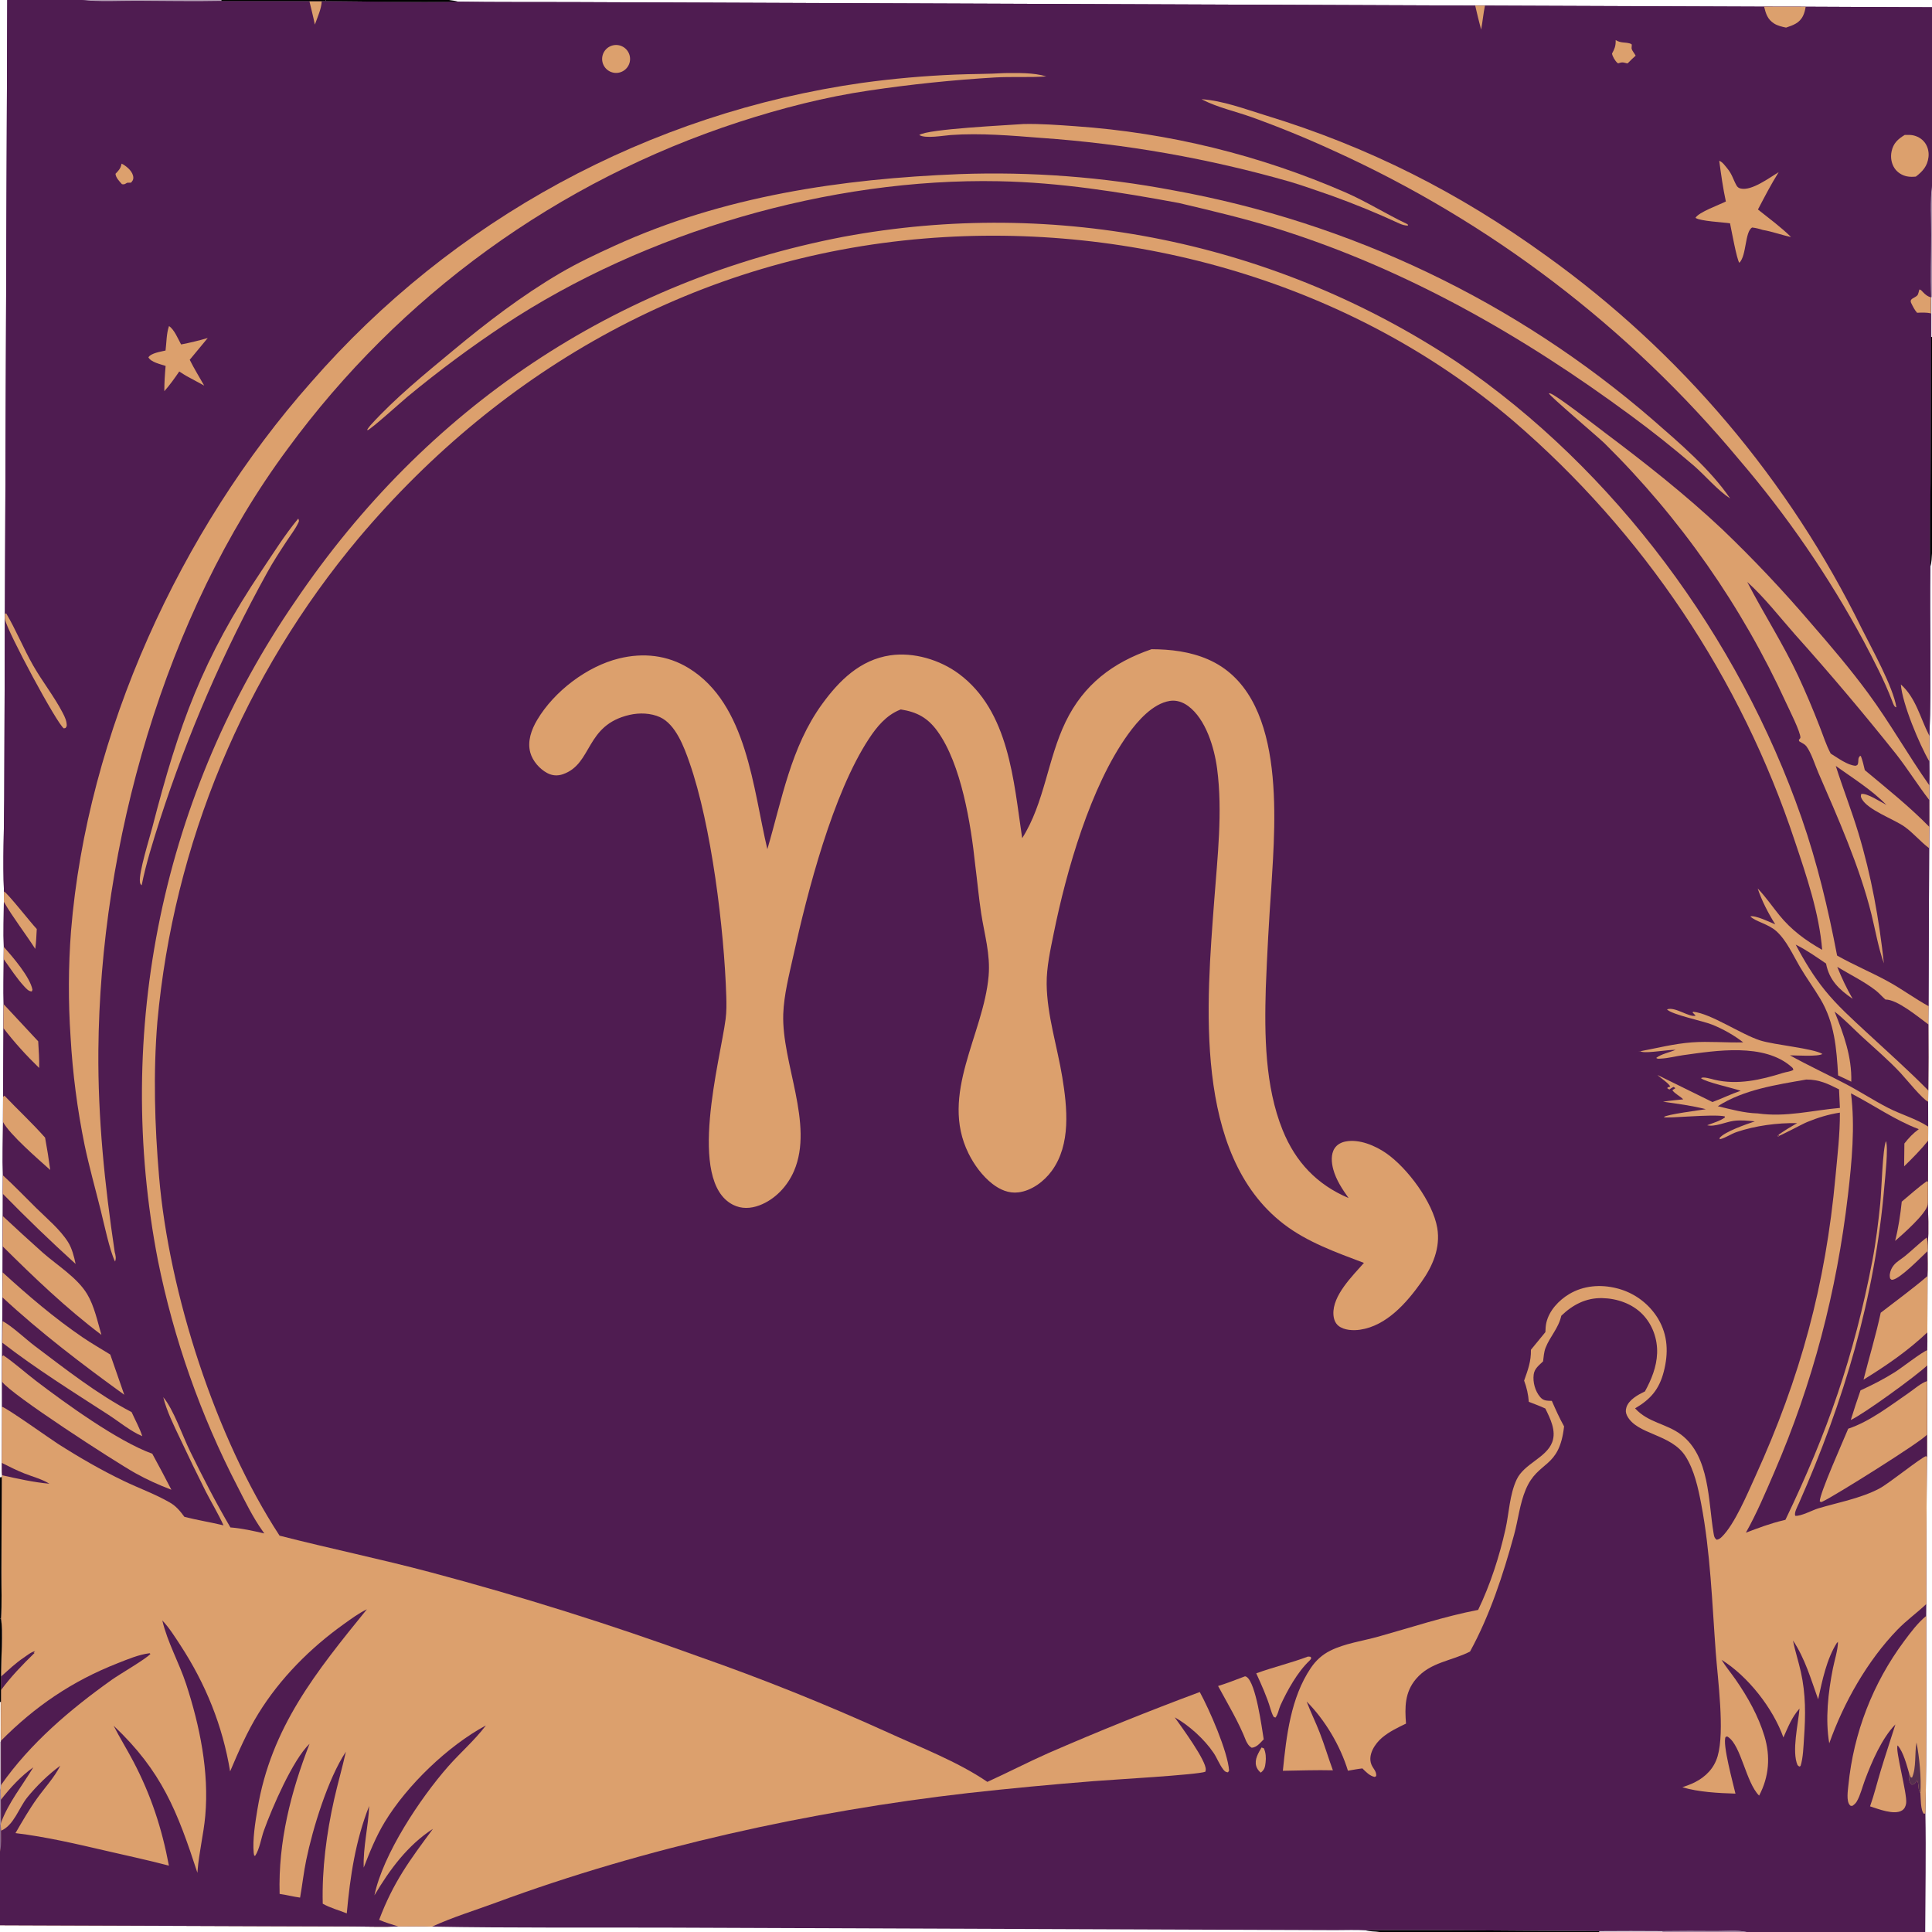 <?xml version="1.0" encoding="utf-8" ?>
<svg xmlns="http://www.w3.org/2000/svg" xmlns:xlink="http://www.w3.org/1999/xlink" width="2258" height="2258">
	<path fill="#4F1C51" transform="scale(1 1)" d="M8.511 0L95.343 0C116.202 2.428 138.708 0.994 159.757 1.054C192.794 1.15 225.963 1.855 258.987 1.171L361.597 1.36L376.026 1.375L380.486 1.343C432.036 1.644 483.894 3.158 535.419 1.942C579.364 2.656 623.352 2.256 667.303 2.454L947.141 3.543L1724.12 6.528L1735.55 6.55L2061.75 7.778L2110.34 7.869L2258 8.511L2258 216.608C2255.34 235.168 2256.92 255.768 2256.88 274.595C2256.83 298.757 2255.78 323.393 2256.88 347.507C2256.82 353.771 2256.58 360.085 2256.91 366.341L2256.9 393.626L2256.29 565.086C2256.12 597.39 2255.22 629.907 2256.04 662.2C2255.15 728.079 2257.36 794.279 2255.02 860.096C2255.01 870.027 2255.23 880.018 2254.87 889.941Q2255.12 903.894 2254.9 917.847L2254.75 934.955Q2254.87 950.618 2254.76 966.282L2254.67 991.347L2253.92 1175.9L2253.74 1197.27Q2254.01 1235.84 2253.62 1274.41L2253.48 1287.6Q2253.6 1302.14 2253.55 1316.69L2253.49 1333.17L2253.31 1381.28L2253.21 1399.68C2253.22 1418.08 2254.48 1437.49 2252.98 1455.73L2252.77 1462.23C2252.82 1471.94 2253.11 1481.72 2252.69 1491.42L2252.57 1557.22C2252.52 1564.12 2252.77 1571.16 2252.38 1578.04L2252.47 1595.77L2252.33 1614.12L2252.23 1676.58L2252.17 1703.15Q2251.25 1788.89 2251.41 1874.63L2251.27 1888.55C2251.19 1965.39 2252 2042.57 2250.3 2119.38C2251.13 2165.53 2250.23 2211.83 2250.07 2258L2041.4 2258C2030.74 2255.56 2016.82 2256.92 2005.83 2256.88Q1974.44 2256.57 1943.06 2256.97Q1906.12 2256.67 1869.19 2256.97C1778.09 2256.71 1686.9 2255.32 1595.8 2256.04C1584.27 2255.3 1572.38 2255.88 1560.8 2255.84L1492.81 2255.59L1274.26 2254.77L782.568 2252.9C690.102 2252.58 597.475 2253.39 505.037 2251.72C492.005 2251.07 478.675 2251.59 465.61 2251.54C447.819 2252.31 429.715 2251.6 411.885 2251.54L311.296 2251.21L0 2250.06L0 2163.82C1.81 2156.12 1.179 2147.54 1.179 2139.64L0.748 2132.12L1.161 2130.38L1.028 2103.48L0.756 2091.34L1.075 2086.42L1.055 2035.36L1.185 2034.42C0.75 2019.32 1.11 2004.1 1.102 1988.98L1.131 1975.3L1.18 1959.44C1.042 1944.75 3.767 1903.51 1.082 1892.01C2.437 1874.11 1.513 1855.36 1.615 1837.36L2.021 1726.37L2.48 1724.19C1.961 1719.44 2.173 1714.55 2.147 1709.78L2.368 1644.15L2.345 1614.78L2.442 1585.13Q2.486 1550.7 2.903 1516.27L3.033 1487.02L3.142 1456.66L3.25 1421.28L3.299 1395.26L3.401 1373.68C2.696 1352.98 3.45 1332.02 3.507 1311.29L3.594 1281.94L4.093 1201.72L4.268 1173.67C3.814 1156.15 4.251 1138.54 4.339 1121.02L4.444 1106.75C3.739 1089.28 4.451 1071.53 4.511 1054.04L4.641 1041.92C3.146 1006.2 4.823 969.729 4.971 933.94L5.711 722.661L5.739 717.451L8.511 0Z"/>
	<path fill="#4F1C51" transform="scale(1 1)" d="M8.511 0L95.343 0C116.202 2.428 138.708 0.994 159.757 1.054C192.794 1.15 225.963 1.855 258.987 1.171L361.597 1.36L376.026 1.375L380.486 1.343C432.036 1.644 483.894 3.158 535.419 1.942C579.364 2.656 623.352 2.256 667.303 2.454L947.141 3.543L1724.12 6.528L1735.55 6.55L2061.75 7.778L2110.34 7.869L2258 8.511L2258 216.608C2255.34 235.168 2256.92 255.768 2256.88 274.595C2256.83 298.757 2255.78 323.393 2256.88 347.507C2256.82 353.771 2256.58 360.085 2256.91 366.341L2256.9 393.626L2256.29 565.086C2256.12 597.39 2255.22 629.907 2256.04 662.2C2255.15 728.079 2257.36 794.279 2255.02 860.096C2255.01 870.027 2255.23 880.018 2254.87 889.941Q2255.12 903.894 2254.9 917.847L2254.75 934.955Q2254.87 950.618 2254.76 966.282L2254.67 991.347L2253.92 1175.9C2237.9 1167.07 2223.09 1156.12 2207.09 1147.29C2187.45 1136.45 2166.61 1127.91 2147.08 1116.79C2136.58 1061.94 2123.96 1008.73 2105.57 955.915C2032.26 745.331 1887.71 548.743 1702.79 423.14Q1693.03 416.653 1683.12 410.403Q1673.21 404.153 1663.15 398.144Q1653.09 392.134 1642.89 386.368Q1632.69 380.602 1622.35 375.083Q1612.01 369.565 1601.55 364.296Q1591.08 359.028 1580.49 354.013Q1569.9 348.998 1559.19 344.239Q1548.48 339.48 1537.67 334.981Q1526.85 330.481 1515.92 326.243Q1505 322.005 1493.97 318.031Q1482.95 314.057 1471.83 310.35Q1460.72 306.642 1449.52 303.203Q1438.32 299.764 1427.03 296.596Q1415.75 293.427 1404.4 290.531Q1393.04 287.635 1381.62 285.013Q1370.2 282.391 1358.72 280.045Q1347.24 277.699 1335.71 275.629Q1324.18 273.56 1312.6 271.768Q1301.02 269.977 1289.4 268.465Q1277.78 266.953 1266.12 265.721Q1254.47 264.488 1242.79 263.537Q1231.11 262.586 1219.41 261.916Q1207.72 261.246 1196 260.857Q1184.29 260.469 1172.58 260.363Q1160.86 260.256 1149.14 260.432Q1137.43 260.607 1125.72 261.065Q1114.01 261.522 1102.31 262.261Q1090.62 263 1078.95 264.021Q1067.27 265.041 1055.63 266.342Q1043.98 267.643 1032.37 269.223Q1020.76 270.804 1009.19 272.664Q997.623 274.523 986.102 276.661C718.332 328.078 497.892 477.007 345.24 702.455Q338.076 712.857 331.172 723.433Q324.269 734.01 317.63 744.755Q310.992 755.5 304.622 766.406Q298.253 777.313 292.156 788.374Q286.059 799.436 280.24 810.645Q274.42 821.854 268.88 833.205Q263.34 844.555 258.084 856.04Q252.828 867.525 247.859 879.137Q242.891 890.748 238.212 902.48Q233.533 914.212 229.147 926.056Q224.761 937.9 220.67 949.849Q216.58 961.799 212.787 973.847Q208.995 985.894 205.503 998.032Q202.012 1010.17 198.822 1022.39Q195.633 1034.61 192.749 1046.91Q189.864 1059.2 187.286 1071.57Q184.708 1083.93 182.438 1096.36Q180.168 1108.78 178.207 1121.26Q176.246 1133.74 174.596 1146.26Q172.946 1158.78 171.607 1171.34Q170.268 1183.9 169.242 1196.49Q168.216 1209.08 167.503 1221.69Q166.79 1234.3 166.391 1246.92Q165.991 1259.54 165.905 1272.17Q165.819 1284.8 166.047 1297.43Q166.275 1310.06 166.817 1322.68Q167.359 1335.3 168.214 1347.9Q169.069 1360.5 170.237 1373.08Q171.405 1385.65 172.885 1398.19Q174.364 1410.74 176.156 1423.24Q177.947 1435.74 180.048 1448.2Q182.149 1460.65 184.559 1473.05Q188.027 1490.27 192.093 1507.35Q196.159 1524.43 200.819 1541.37Q205.478 1558.3 210.725 1575.06Q215.972 1591.82 221.8 1608.38Q227.628 1624.95 234.03 1641.3Q240.432 1657.65 247.4 1673.77Q254.369 1689.89 261.895 1705.76Q269.421 1721.63 277.496 1737.22C286.615 1754.95 295.544 1773.49 307.186 1789.74L308.274 1791.28L308.939 1792.2C296.078 1789.23 282.45 1786.16 269.273 1785.16C252.301 1756.22 236.746 1726.01 222.022 1695.87C213.479 1678.39 202.611 1646.8 190.833 1633C194.907 1649.45 203.026 1665.59 210.27 1680.87Q225.041 1712.44 240.696 1743.59C247.407 1756.61 255.208 1769.42 261.231 1782.74C246.072 1779.06 230.618 1776.66 215.515 1772.79C210.506 1766.02 206.014 1760.41 198.57 1756.09C181.64 1746.27 162.66 1739.48 145.01 1731.01C118.032 1718.06 92.633 1703.35 67.41 1687.26C59.578 1682.27 7.759 1645.36 2.368 1644.15L2.345 1614.78L2.442 1585.13Q2.486 1550.7 2.903 1516.27L3.033 1487.02L3.142 1456.66L3.25 1421.28L3.299 1395.26L3.401 1373.68C2.696 1352.98 3.45 1332.02 3.507 1311.29L3.594 1281.94L4.093 1201.72L4.268 1173.67C3.814 1156.15 4.251 1138.54 4.339 1121.02L4.444 1106.75C3.739 1089.28 4.451 1071.53 4.511 1054.04L4.641 1041.92C3.146 1006.2 4.823 969.729 4.971 933.94L5.711 722.661L5.739 717.451L8.511 0Z"/>
	<path fill="#DCA06D" transform="scale(1 1)" d="M2201.77 1125.92C2195.14 1107.09 2191.94 1087.63 2187.16 1068.31C2173.53 1013.18 2148 955.634 2125.3 903.442C2121.21 894.033 2117.11 880.188 2111.16 872.162C2109.62 870.085 2106.52 868.567 2104.33 867.266C2102.45 866.147 2103.14 866.975 2102.33 864.931L2104.17 862.448C2104.98 856.603 2090.54 828.14 2087.52 821.484Q2082.68 810.913 2077.6 800.453Q2072.52 789.994 2067.21 779.653Q2061.89 769.311 2056.34 759.092Q2050.8 748.873 2045.02 738.782Q2039.25 728.691 2033.24 718.734Q2027.24 708.776 2021.01 698.957Q2014.78 689.137 2008.34 679.461Q2001.89 669.785 1995.23 660.257Q1988.56 650.729 1981.68 641.355Q1974.81 631.98 1967.72 622.763Q1960.63 613.547 1953.33 604.492Q1946.04 595.438 1938.54 586.551Q1931.04 577.665 1923.35 568.949Q1915.65 560.234 1907.76 551.695Q1899.87 543.157 1891.78 534.799Q1883.7 526.44 1875.43 518.267C1867.84 510.859 1811.33 463.053 1810.2 459.727C1810.68 459.734 1811.17 459.635 1811.63 459.746C1818.67 461.435 1865.16 497.795 1875.74 505.736C1922.95 541.167 1969.94 578.236 2012.95 618.69Q2040.23 644.822 2066.17 672.292Q2092.11 699.763 2116.63 728.502C2139.68 755.016 2162.46 781.794 2183.31 810.092C2208.89 844.809 2230.01 882.581 2254.9 917.847L2254.75 934.955Q2254.87 950.618 2254.76 966.282L2254.67 991.347C2244.42 983.698 2236.15 973.419 2225.65 966.019C2213.3 957.328 2182.89 946.632 2175.95 933.663C2174.62 931.172 2174.69 930.507 2175.3 927.949C2182.18 926.666 2198.26 937.477 2204.81 940.776C2187.44 923.09 2165.65 909.554 2145.53 895.17C2153.86 921.453 2164 947.203 2171.97 973.57C2187.05 1023.5 2196.17 1074.14 2201.77 1125.92Z"/>
	<path fill="#4F1C51" transform="scale(1 1)" d="M2042.04 680.147C2061.82 697.763 2080.17 721.499 2097.81 741.434Q2159.07 809.818 2216.28 881.63C2229.78 898.908 2241.36 917.588 2254.75 934.955Q2254.87 950.618 2254.76 966.282C2231.38 942.441 2205.08 921.437 2179.47 900.079C2178.17 894.457 2176.91 888.985 2174.84 883.577L2173.87 883.534C2170.89 886.303 2172.53 889.242 2171.34 892.971C2170.85 894.516 2170.06 894.387 2168.69 894.989C2159.03 894.36 2147.88 885.722 2139.66 880.775C2134.31 870.987 2130.74 859.32 2126.59 848.879Q2115.01 818.948 2101.52 789.826C2083.82 752.161 2061.13 717.097 2042.04 680.147Z"/>
	<path fill="#DCA06D" transform="scale(1 1)" d="M2.442 1585.13L3.961 1584.05C17.141 1593.07 29.283 1604.09 41.999 1613.81C76.227 1639.98 137.825 1684.56 177.969 1699.03Q189.421 1719.94 200.32 1741.15C185.647 1735.54 171.637 1729.25 157.902 1721.56C133.993 1708.17 12.707 1629.73 2.345 1614.78L2.442 1585.13Z"/>
	<path fill="#DCA06D" transform="scale(1 1)" d="M3.033 1487.02C32.444 1513.93 63.63 1540.54 96.597 1563.01C107.118 1570.19 118.09 1576.38 128.867 1583.1L145.22 1630.11C96.07 1594.55 47.431 1557.57 2.903 1516.27L3.033 1487.02Z"/>
	<path fill="#DCA06D" transform="scale(1 1)" d="M3.25 1421.28Q26.41 1442.97 50.078 1464.1C66.843 1478.85 90.2 1493.11 101.811 1512.38C110.209 1526.32 113.988 1544.51 118.505 1560.06C77.623 1529.3 39.428 1492.67 3.142 1456.66L3.25 1421.28Z"/>
	<path fill="#DCA06D" transform="scale(1 1)" d="M3.594 1281.94L5.222 1280.59C20.903 1297.08 37.634 1312.51 52.689 1329.58Q56.191 1348.4 58.697 1367.38C45.109 1355.18 11.532 1326.24 3.507 1311.29L3.594 1281.94Z"/>
	<path fill="#DCA06D" transform="scale(1 1)" d="M3.401 1373.68C16.771 1385.91 29.427 1399.06 42.303 1411.81C54.776 1424.15 70.154 1436.79 79.525 1451.66C84.156 1459.01 86.596 1468.75 88.381 1477.23Q44.6 1437.53 3.299 1395.26L3.401 1373.68Z"/>
	<path fill="#DCA06D" transform="scale(1 1)" d="M4.268 1173.67L44.644 1217.02C45.22 1227.37 46.065 1237.78 45.76 1248.15C30.716 1233.56 16.869 1218.36 4.093 1201.72L4.268 1173.67Z"/>
	<path fill="#DCA06D" transform="scale(1 1)" d="M5.739 717.451L7.203 716.843C18.829 736.397 27.424 757.977 38.793 777.857C49.594 796.742 63.371 814.023 73.375 833.292C75.847 838.052 78.256 843.16 77.969 848.632L76.659 850.805L74.624 851.287C66.629 846.207 8.686 738.215 5.999 724.358C5.89 723.795 5.807 723.227 5.711 722.661L5.739 717.451Z"/>
	<path fill="#DCA06D" transform="scale(1 1)" d="M2221.6 799.942C2239.34 815.846 2243.96 838.448 2254.43 858.955L2255.02 860.096C2255.01 870.027 2255.23 880.018 2254.87 889.941C2243.45 870.419 2223.21 822.378 2221.6 799.942Z"/>
	<path fill="#DCA06D" transform="scale(1 1)" d="M2061.75 7.778L2110.34 7.869C2109.81 11.457 2108.89 15.157 2107.31 18.437C2103.25 26.905 2095.75 29.485 2087.46 32.241C2082.65 31.271 2077.71 30.157 2073.5 27.522C2065.84 22.734 2063.82 16.029 2061.75 7.778Z"/>
	<path fill="#DCA06D" transform="scale(1 1)" d="M4.641 1041.92C8.257 1043.03 36.515 1079.06 42.977 1085.79C42.476 1093.48 42.318 1101.39 41.204 1109C29.439 1090.68 15.392 1072.77 4.511 1054.04L4.641 1041.92Z"/>
	<path fill="#DCA06D" transform="scale(1 1)" d="M4.444 1106.75C14.614 1118.01 35.21 1141.96 37.933 1156.74L37.162 1158.76C33.547 1158.62 31.073 1155.82 28.736 1153.33C19.702 1143.68 12.091 1131.73 4.339 1121.02L4.444 1106.75Z"/>
	<path fill="#DCA06D" transform="scale(1 1)" d="M2256.91 366.341C2251.4 364.963 2246.18 365.336 2240.56 365.542C2237.64 362.307 2235.66 358.17 2233.73 354.284C2231.02 348.832 2237.94 348.507 2241 345.076C2241.93 344.041 2242.76 339.868 2243.22 338.435C2246.08 337.855 2248.82 345.689 2256.88 347.507C2256.82 353.771 2256.58 360.085 2256.91 366.341Z"/>
	<path fill="#DCA06D" transform="scale(1 1)" d="M361.597 1.36L376.026 1.375C375.692 10.259 370.958 20.415 367.985 28.753C366.129 19.581 363.757 10.467 361.597 1.36Z"/>
	<path fill="#DCA06D" transform="scale(1 1)" d="M1724.12 6.528L1735.55 6.55C1733.62 15.746 1732.8 25.333 1731.06 34.622Q1727.29 20.65 1724.12 6.528Z"/>
	<path fill="#DCA06D" transform="scale(1 1)" d="M1173.97 85.422C1190.14 85.38 1207.25 84.677 1222.91 89.286C1202.92 90.765 1182.92 89.39 1162.95 90.523Q1089.13 94.912 1015.99 105.767C963.876 113.421 913.568 126.427 863.484 142.653Q853.651 145.857 843.883 149.252Q834.115 152.647 824.415 156.231Q814.715 159.816 805.086 163.589Q795.458 167.362 785.905 171.322Q776.352 175.282 766.878 179.427Q757.404 183.573 748.012 187.902Q738.621 192.232 729.315 196.743Q720.01 201.255 710.794 205.947Q701.579 210.639 692.456 215.509Q683.334 220.38 674.308 225.428Q665.282 230.475 656.357 235.698Q647.431 240.92 638.609 246.316Q629.786 251.712 621.071 257.278Q612.356 262.844 603.751 268.58Q595.145 274.315 586.654 280.217Q578.162 286.119 569.787 292.185Q561.411 298.251 553.156 304.48Q544.901 310.708 536.768 317.096Q528.636 323.484 520.63 330.03Q512.623 336.575 504.746 343.275Q496.869 349.976 489.124 356.828Q481.379 363.68 473.769 370.683Q466.159 377.685 458.686 384.834Q451.214 391.983 443.883 399.276Q436.551 406.57 429.364 414.004Q422.176 421.439 415.134 429.013Q408.092 436.586 401.2 444.296Q394.307 452.005 387.566 459.847Q380.825 467.69 374.238 475.662Q367.651 483.634 361.221 491.733Q354.79 499.832 348.519 508.055Q342.248 516.278 336.138 524.621C192.09 718.921 116.996 987.376 114.967 1227.57C114.298 1306.79 122.393 1385.08 134.078 1463.34C135.058 1466.73 136.012 1471.03 134.429 1474.38C128.221 1461.76 121.471 1429.6 117.734 1414.6C111.402 1389.2 104.29 1363.94 98.882 1338.31Q92.507 1307.11 88.404 1275.53Q84.302 1243.95 82.494 1212.16Q80.396 1181.21 80.521 1150.2Q80.646 1119.18 82.993 1088.25C101.819 857.168 210.48 619.693 363.678 446.626Q371.363 437.808 379.243 429.163Q387.122 420.518 395.192 412.051Q403.262 403.583 411.519 395.298Q419.775 387.013 428.215 378.913Q436.654 370.814 445.271 362.904Q453.889 354.995 462.68 347.279Q471.472 339.563 480.433 332.045Q489.394 324.527 498.52 317.211Q507.647 309.895 516.934 302.783Q526.221 295.672 535.664 288.769Q545.107 281.866 554.701 275.175Q564.296 268.485 574.037 262.009Q583.778 255.534 593.661 249.277Q603.544 243.02 613.564 236.985Q623.584 230.95 633.736 225.139Q643.887 219.329 654.166 213.746Q664.445 208.163 674.845 202.81Q685.246 197.457 695.763 192.338Q706.28 187.218 716.909 182.334Q727.537 177.45 738.272 172.803Q749.006 168.157 759.842 163.751Q770.677 159.345 781.608 155.182Q792.539 151.018 803.56 147.099Q814.581 143.18 825.687 139.507Q836.792 135.834 847.977 132.41Q859.161 128.986 870.419 125.811Q881.677 122.637 893.003 119.714Q904.329 116.791 915.717 114.121Q927.106 111.451 938.551 109.035Q949.996 106.619 961.491 104.459Q972.987 102.299 984.528 100.395Q996.069 98.492 1007.65 96.846Q1061.66 89.44 1116.13 87.19C1135.41 86.374 1154.69 86.606 1173.97 85.422Z"/>
	<path fill="#DCA06D" transform="scale(1 1)" d="M1121.64 203.474Q1137.28 202.914 1152.93 202.79Q1168.58 202.667 1184.23 202.979Q1199.88 203.291 1215.52 204.039Q1231.15 204.788 1246.76 205.971Q1262.36 207.155 1277.93 208.773Q1293.5 210.391 1309.02 212.442Q1324.53 214.493 1339.99 216.975Q1355.44 219.458 1370.82 222.37Q1380.48 224.115 1390.11 226.02Q1399.74 227.926 1409.33 229.992Q1418.93 232.058 1428.49 234.284Q1438.05 236.51 1447.57 238.895Q1457.1 241.28 1466.58 243.824Q1476.06 246.367 1485.49 249.069Q1494.93 251.77 1504.32 254.628Q1513.71 257.487 1523.05 260.502Q1532.4 263.516 1541.69 266.687Q1550.98 269.857 1560.21 273.181Q1569.45 276.506 1578.63 279.985Q1587.81 283.463 1596.93 287.094Q1606.05 290.725 1615.1 294.508Q1624.16 298.29 1633.16 302.224Q1642.15 306.157 1651.08 310.24Q1660 314.322 1668.86 318.553Q1677.72 322.785 1686.5 327.163Q1695.29 331.541 1704 336.065Q1712.71 340.59 1721.35 345.259Q1729.98 349.928 1738.54 354.74Q1747.09 359.553 1755.56 364.507Q1764.04 369.461 1772.43 374.557Q1780.82 379.652 1789.12 384.886Q1797.43 390.121 1805.64 395.493Q1813.86 400.865 1821.98 406.374Q1830.11 411.882 1838.14 417.526Q1846.17 423.169 1854.11 428.945Q1862.04 434.722 1869.88 440.63Q1877.72 446.538 1885.46 452.576Q1893.2 458.615 1900.84 464.781Q1908.48 470.947 1916.01 477.24Q1923.54 483.533 1930.97 489.951C1962.76 517.735 1998.11 547.561 2022.16 582.636C2007.09 572.714 1993.59 556.446 1979.87 544.417Q1943.87 513.469 1905.61 485.355C1779.86 392.553 1644.49 315.113 1494.91 267.923C1456.33 255.752 1417.24 246.553 1377.91 237.278C1307.8 224.264 1238.84 213.232 1167.31 211.811C969.977 207.89 753.671 270.987 589.19 379.827Q559.879 399.256 531.643 420.218Q503.408 441.18 476.328 463.615C469.446 469.352 434.053 501.302 429.457 502.934L429.368 501.801C430.533 500.069 431.757 498.361 433.163 496.813C462.033 465.021 496.394 437.175 529.372 409.772C569.121 376.743 610.032 345.358 654.711 319.182C675.269 307.139 696.826 297.005 718.483 287.136C845.664 229.18 982.992 208.995 1121.64 203.474Z"/>
	<path fill="#DCA06D" transform="scale(1 1)" d="M1404.34 115.944C1429.42 117.69 1455.02 127.434 1478.91 134.745C1599.67 171.69 1705.01 224.992 1807.23 298.956Q1814.56 304.208 1821.8 309.573Q1829.04 314.937 1836.21 320.413Q1843.37 325.888 1850.44 331.474Q1857.52 337.059 1864.51 342.753Q1871.49 348.446 1878.39 354.247Q1885.29 360.048 1892.1 365.954Q1898.91 371.861 1905.63 377.872Q1912.35 383.882 1918.97 389.996Q1925.6 396.11 1932.13 402.325Q1938.66 408.54 1945.09 414.855Q1951.52 421.169 1957.86 427.583Q1964.19 433.996 1970.43 440.506Q1976.66 447.017 1982.8 453.622Q1988.93 460.228 1994.96 466.927Q2000.99 473.626 2006.92 480.418Q2012.85 487.209 2018.67 494.091Q2024.49 500.974 2030.21 507.945Q2035.92 514.916 2041.53 521.974Q2047.14 529.032 2052.63 536.176Q2058.13 543.32 2063.52 550.548Q2068.9 557.776 2074.18 565.086Q2079.45 572.396 2084.61 579.786Q2089.78 587.176 2094.82 594.646Q2099.87 602.115 2104.8 609.661Q2109.73 617.207 2114.55 624.828Q2119.36 632.449 2124.06 640.143Q2128.75 647.838 2133.33 655.604Q2137.91 663.37 2142.36 671.205Q2146.82 679.041 2151.15 686.944Q2155.49 694.848 2159.7 702.817Q2163.92 710.786 2168.01 718.819Q2172.09 726.853 2176.06 734.948C2187.53 757.92 2212.51 802.607 2216.36 826.529C2213.9 827.002 2212.17 821.22 2211.44 819.294C2202.22 795.226 2190.29 772.357 2178.28 749.587Q2170.63 735.387 2162.61 721.398Q2154.58 707.408 2146.18 693.639Q2137.78 679.87 2129.02 666.33Q2120.26 652.791 2111.13 639.491Q2102.01 626.191 2092.53 613.141Q2083.06 600.091 2073.23 587.299Q2063.41 574.507 2053.25 561.983Q2043.08 549.459 2032.59 537.212Q2026.58 529.988 2020.46 522.849Q2014.34 515.71 2008.13 508.658Q2001.91 501.606 1995.6 494.643Q1989.28 487.679 1982.87 480.805Q1976.46 473.932 1969.95 467.149Q1963.44 460.367 1956.83 453.677Q1950.23 446.987 1943.53 440.39Q1936.83 433.794 1930.04 427.293Q1923.25 420.792 1916.37 414.387Q1909.49 407.983 1902.52 401.676Q1895.55 395.369 1888.49 389.161Q1881.43 382.953 1874.29 376.845Q1867.14 370.737 1859.91 364.731Q1852.68 358.725 1845.36 352.821Q1838.05 346.917 1830.65 341.117Q1823.25 335.317 1815.77 329.622Q1808.29 323.927 1800.73 318.338Q1793.17 312.75 1785.54 307.268Q1777.9 301.786 1770.19 296.413Q1762.47 291.039 1754.69 285.775Q1746.9 280.511 1739.04 275.357Q1731.17 270.204 1723.24 265.161Q1715.31 260.119 1707.3 255.189Q1699.3 250.259 1691.22 245.443Q1683.15 240.627 1675.01 235.924Q1666.87 231.222 1658.67 226.636Q1650.46 222.049 1642.19 217.578Q1633.92 213.108 1625.59 208.754Q1617.26 204.401 1608.87 200.165Q1600.47 195.93 1592.02 191.813Q1583.57 187.697 1575.06 183.7Q1566.55 179.703 1557.99 175.826Q1511.03 154.239 1462.4 136.76C1444.14 130.231 1422.84 125.523 1405.73 116.677L1404.34 115.944Z"/>
	<path fill="#DCA06D" transform="scale(1 1)" d="M1196.39 144.934C1216.55 144.553 1236.76 146.082 1256.86 147.51Q1267.04 148.219 1277.2 149.146Q1287.37 150.073 1297.51 151.216Q1307.65 152.36 1317.77 153.719Q1327.88 155.079 1337.96 156.654Q1348.05 158.23 1358.09 160.02Q1368.14 161.81 1378.15 163.815Q1388.16 165.819 1398.12 168.037Q1408.08 170.254 1417.99 172.684Q1427.9 175.114 1437.76 177.755Q1447.62 180.396 1457.42 183.246Q1467.22 186.097 1476.96 189.156Q1486.69 192.216 1496.36 195.482Q1506.03 198.749 1515.63 202.221Q1525.22 205.693 1534.74 209.37Q1544.27 213.046 1553.71 216.925Q1563.15 220.804 1572.5 224.883C1597.09 235.627 1619.45 249.817 1643.48 261.3L1645.15 262.089L1645.65 263.669C1642.5 263.789 1638.55 262.618 1635.7 261.3C1609.4 249.144 1583.75 238.609 1556.43 228.749C1540.24 223.322 1524.33 217.352 1507.94 212.487Q1490.13 207.383 1472.2 202.747Q1454.27 198.111 1436.22 193.947Q1418.17 189.782 1400.01 186.091Q1381.86 182.401 1363.62 179.187Q1345.38 175.974 1327.06 173.239Q1308.74 170.504 1290.35 168.25Q1271.97 165.996 1253.53 164.224Q1235.09 162.452 1216.61 161.164C1182.15 158.481 1145.83 155.316 1111.32 157.801C1102.57 158.431 1081.44 162.318 1074.37 157.797C1084.09 150.683 1178.09 146.355 1196.39 144.934Z"/>
	<path fill="#DCA06D" transform="scale(1 1)" d="M348.463 606.218C348.583 606.339 348.753 606.427 348.824 606.582C349.919 608.99 349.276 609.624 348.208 611.832C344.941 618.587 339.836 625.125 335.704 631.409C327.435 643.983 319.263 656.361 312.035 669.586Q302.496 686.83 293.375 704.297Q284.254 721.765 275.554 739.447Q266.855 757.129 258.583 775.015Q250.311 792.9 242.471 810.98Q234.632 829.059 227.228 847.321Q219.825 865.584 212.863 884.019Q205.901 902.454 199.383 921.051Q192.866 939.648 186.797 958.396C178.921 983.378 170.654 1009.02 165.573 1034.7C164.147 1033.42 163.905 1032.94 163.576 1030.98C161.83 1020.54 175.055 978.513 178.096 966.723C209.008 846.882 236.73 769.653 306.097 666.407C319.726 646.121 332.868 625.051 348.463 606.218Z"/>
	<path fill="#DCA06D" transform="scale(1 1)" d="M2009.33 187.864C2013.57 189.705 2015.98 193.541 2018.86 196.997C2024.28 203.502 2025.51 209.46 2029.41 216.547C2030.61 218.731 2032.07 219.802 2034.5 220.358C2047.39 223.312 2068.01 207.607 2078.78 201.268C2069.9 215.357 2062.31 230.113 2054.58 244.851C2067.63 255.253 2081.35 265.314 2093.26 277.009C2082.11 274.694 2071.39 270.603 2060.14 268.718C2055.99 267.387 2052.14 266.393 2047.81 265.896C2039.15 270.712 2041.44 298.724 2032.82 307.167C2029.78 303.23 2023.48 268.2 2021.94 260.99C2013.35 259.682 1987.3 258.526 1981.59 254.626C1985.16 248.012 2009.71 239.256 2017.08 235.501C2013.67 219.775 2011.48 203.799 2009.33 187.864Z"/>
	<path fill="#DCA06D" transform="scale(1 1)" d="M3.095 1544.08C13.405 1549.38 30.502 1565.44 40.649 1573.09C76.603 1600.17 113.888 1629.52 153.848 1650.42C158.055 1659.81 163.09 1668.69 166.292 1678.52C153.41 1673.3 138.462 1661.11 126.56 1653.41C84.71 1626.33 42.251 1599.82 2.768 1569.32Q2.773 1556.7 3.095 1544.08Z"/>
	<path fill="#DCA06D" transform="scale(1 1)" d="M197.523 381.096C203.556 384.911 208.235 396.313 211.662 402.579Q227.409 399.536 242.805 395.042Q232.202 407.711 221.736 420.494C226.821 430.74 232.997 440.69 238.637 450.656L220.219 440.686C216.499 438.782 213.025 436.41 209.51 434.156C204.095 442.062 198.455 450.046 192.051 457.18C192.029 447.248 192.682 437.538 193.566 427.66C187.494 425.59 176.692 423.47 173.445 417.658C176.516 412.54 187.948 411.068 193.471 409.668C194.658 400.467 194.452 389.789 197.523 381.096Z"/>
	<path fill="#DCA06D" transform="scale(1 1)" d="M2226.1 157.716C2228.11 157.674 2230.13 157.616 2232.14 157.698C2238.26 157.946 2244.41 160.707 2248.51 165.34C2252.83 170.221 2254.68 177.124 2253.91 183.548C2252.65 194.077 2247.16 200.254 2239.12 206.402C2235.67 206.734 2232.24 206.816 2228.81 206.145C2223.04 205.013 2217.49 201.548 2214.23 196.622C2210.43 190.879 2209.33 183.621 2210.77 176.927C2212.82 167.361 2218.06 162.648 2226.1 157.716Z"/>
	<path fill="#DCA06D" transform="scale(1 1)" d="M716.812 52.905Q717.263 52.813 717.719 52.748Q718.175 52.682 718.634 52.642Q719.093 52.601 719.553 52.587Q720.014 52.573 720.474 52.585Q720.935 52.596 721.394 52.634Q721.853 52.672 722.309 52.736Q722.765 52.799 723.217 52.888Q723.669 52.977 724.115 53.092Q724.561 53.206 725 53.346Q725.439 53.486 725.87 53.65Q726.3 53.814 726.72 54.002Q727.141 54.19 727.55 54.401Q727.959 54.613 728.356 54.847Q728.752 55.081 729.135 55.337Q729.518 55.593 729.886 55.871Q730.253 56.148 730.605 56.446Q730.957 56.743 731.291 57.06Q731.625 57.377 731.941 57.713Q732.256 58.048 732.553 58.401Q732.849 58.753 733.125 59.122Q733.401 59.491 733.656 59.875Q733.911 60.258 734.143 60.656Q734.376 61.053 734.586 61.464Q734.796 61.873 734.982 62.295Q735.169 62.716 735.331 63.147Q735.494 63.578 735.632 64.017Q735.769 64.457 735.882 64.903Q735.995 65.35 736.083 65.802Q736.17 66.254 736.232 66.711Q736.294 67.167 736.33 67.627Q736.366 68.086 736.376 68.546Q736.386 69.007 736.37 69.467Q736.358 69.801 736.333 70.135Q736.308 70.468 736.269 70.8Q736.23 71.132 736.178 71.462Q736.125 71.793 736.06 72.12Q735.994 72.448 735.914 72.773Q735.835 73.098 735.743 73.419Q735.65 73.74 735.544 74.057Q735.439 74.374 735.32 74.687Q735.202 75 735.071 75.307Q734.94 75.615 734.796 75.917Q734.652 76.219 734.496 76.514Q734.341 76.81 734.173 77.099Q734.005 77.388 733.825 77.67Q733.646 77.952 733.455 78.227Q733.264 78.501 733.062 78.767Q732.86 79.034 732.647 79.292Q732.434 79.549 732.211 79.798Q731.988 80.047 731.755 80.287Q731.522 80.526 731.279 80.756Q731.036 80.986 730.784 81.206Q730.532 81.426 730.271 81.635Q730.01 81.844 729.741 82.042Q729.472 82.241 729.195 82.428Q728.918 82.615 728.634 82.791Q728.349 82.966 728.058 83.13Q727.767 83.294 727.469 83.446Q727.171 83.598 726.867 83.737Q726.563 83.877 726.254 84.004Q725.945 84.131 725.63 84.245Q725.316 84.359 724.998 84.46Q724.679 84.561 724.356 84.649Q724.034 84.737 723.708 84.812Q723.183 84.933 722.651 85.018Q722.119 85.104 721.583 85.154Q721.047 85.205 720.508 85.22Q719.969 85.234 719.431 85.214Q718.893 85.193 718.357 85.137Q717.821 85.081 717.29 84.99Q716.759 84.898 716.236 84.772Q715.712 84.646 715.198 84.486Q714.683 84.326 714.181 84.132Q713.678 83.938 713.189 83.711Q712.701 83.484 712.228 83.226Q711.755 82.968 711.301 82.679Q710.846 82.39 710.411 82.071Q709.977 81.753 709.564 81.407Q709.151 81.06 708.762 80.688Q708.374 80.315 708.01 79.917Q707.646 79.52 707.31 79.099Q706.974 78.678 706.666 78.237Q706.357 77.795 706.079 77.333Q705.801 76.872 705.554 76.393Q705.307 75.915 705.092 75.421Q704.876 74.927 704.694 74.42Q704.512 73.913 704.364 73.395Q704.216 72.877 704.102 72.351Q703.988 71.824 703.909 71.291Q703.831 70.758 703.787 70.221Q703.744 69.684 703.735 69.146Q703.727 68.607 703.755 68.069Q703.782 67.531 703.845 66.996Q703.908 66.461 704.006 65.931Q704.104 65.402 704.237 64.88Q704.37 64.358 704.537 63.845Q704.704 63.333 704.904 62.833Q705.104 62.333 705.337 61.847Q705.57 61.361 705.834 60.892Q706.099 60.423 706.394 59.972Q706.688 59.521 707.012 59.09Q707.336 58.66 707.687 58.252Q708.039 57.843 708.417 57.459Q708.794 57.075 709.196 56.717Q709.598 56.358 710.023 56.027Q710.448 55.696 710.894 55.394Q711.34 55.091 711.805 54.819Q712.269 54.547 712.751 54.306Q713.233 54.064 713.729 53.856Q714.226 53.647 714.735 53.471Q715.245 53.295 715.764 53.154Q716.284 53.012 716.812 52.905Z"/>
	<path fill="#DCA06D" transform="scale(1 1)" d="M1888.28 46.807C1894.33 50.541 1898.59 49.071 1904.74 50.749C1905 50.821 1906.78 51.477 1906.91 51.741C1907.49 52.941 1906.58 55.843 1907 57.237C1907.7 59.552 1910.49 62.7 1911.65 65.079C1908.83 67.535 1906.19 70.076 1903.57 72.745C1903.25 73.4 1902.46 73.699 1901.88 74.144C1901.51 74.042 1901.14 73.935 1900.76 73.838C1900.25 73.706 1899.74 73.59 1899.23 73.454C1896.86 72.83 1895.66 72.728 1893.33 73.403C1892.62 73.609 1891.91 73.838 1891.2 74.055C1890.91 73.868 1890.6 73.711 1890.33 73.494C1887.77 71.435 1884.43 65.776 1884.03 62.596C1886.79 57.494 1888.29 54.16 1888.3 48.217C1888.3 47.747 1888.29 47.277 1888.28 46.807Z"/>
	<path fill="#DCA06D" transform="scale(1 1)" d="M142.05 191.245C142.667 191.552 143.312 191.807 143.9 192.167C149.125 195.366 155.528 200.885 155.816 207.494C155.939 210.312 154.775 211.449 153.142 213.466L148.617 213.594C145.941 215.025 145.651 215.83 142.55 215.284C139.594 211.921 135.33 207.762 134.986 203.113C138.325 199.632 140.831 197.106 141.864 192.266C141.936 191.927 141.988 191.585 142.05 191.245Z"/>
	<path fill="#DCA06D" transform="scale(1 1)" d="M308.939 1792.2L308.274 1791.28L307.186 1789.74C295.544 1773.49 286.615 1754.95 277.496 1737.22Q269.421 1721.63 261.895 1705.76Q254.369 1689.89 247.4 1673.77Q240.432 1657.65 234.03 1641.3Q227.628 1624.95 221.8 1608.38Q215.972 1591.82 210.725 1575.06Q205.478 1558.3 200.819 1541.37Q196.159 1524.43 192.093 1507.35Q188.027 1490.27 184.559 1473.05Q182.149 1460.65 180.048 1448.2Q177.947 1435.74 176.156 1423.24Q174.364 1410.74 172.885 1398.19Q171.405 1385.65 170.237 1373.08Q169.069 1360.5 168.214 1347.9Q167.359 1335.3 166.817 1322.68Q166.275 1310.06 166.047 1297.43Q165.819 1284.8 165.905 1272.17Q165.991 1259.54 166.391 1246.92Q166.79 1234.3 167.503 1221.69Q168.216 1209.08 169.242 1196.49Q170.268 1183.9 171.607 1171.34Q172.946 1158.78 174.596 1146.26Q176.246 1133.74 178.207 1121.26Q180.168 1108.78 182.438 1096.36Q184.708 1083.93 187.286 1071.57Q189.864 1059.2 192.749 1046.91Q195.633 1034.61 198.822 1022.39Q202.012 1010.17 205.503 998.032Q208.995 985.894 212.787 973.846Q216.58 961.799 220.67 949.849Q224.761 937.9 229.147 926.056Q233.533 914.211 238.212 902.48Q242.891 890.748 247.859 879.137Q252.828 867.525 258.084 856.04Q263.34 844.555 268.88 833.205Q274.42 821.854 280.24 810.645Q286.059 799.435 292.156 788.374Q298.253 777.313 304.622 766.406Q310.992 755.5 317.63 744.755Q324.269 734.01 331.172 723.433Q338.076 712.857 345.24 702.455C497.892 477.007 718.332 328.078 986.102 276.661Q997.623 274.523 1009.19 272.664Q1020.76 270.804 1032.37 269.223Q1043.98 267.643 1055.63 266.342Q1067.27 265.041 1078.95 264.021Q1090.62 263 1102.31 262.261Q1114.01 261.522 1125.72 261.065Q1137.43 260.607 1149.14 260.432Q1160.86 260.256 1172.58 260.363Q1184.29 260.469 1196 260.857Q1207.72 261.246 1219.41 261.916Q1231.11 262.586 1242.79 263.537Q1254.47 264.488 1266.12 265.721Q1277.78 266.953 1289.4 268.465Q1301.02 269.977 1312.6 271.768Q1324.18 273.56 1335.71 275.629Q1347.24 277.699 1358.72 280.045Q1370.2 282.391 1381.62 285.013Q1393.04 287.635 1404.4 290.531Q1415.75 293.427 1427.03 296.596Q1438.32 299.764 1449.52 303.203Q1460.72 306.642 1471.83 310.35Q1482.95 314.057 1493.97 318.031Q1505 322.005 1515.92 326.243Q1526.85 330.481 1537.67 334.981Q1548.48 339.48 1559.19 344.239Q1569.9 348.998 1580.49 354.013Q1591.08 359.028 1601.55 364.296Q1612.01 369.565 1622.35 375.083Q1632.69 380.602 1642.89 386.368Q1653.09 392.134 1663.15 398.144Q1673.21 404.153 1683.12 410.403Q1693.03 416.653 1702.79 423.14C1887.71 548.743 2032.26 745.331 2105.57 955.915C2123.96 1008.73 2136.58 1061.94 2147.08 1116.79C2166.61 1127.91 2187.45 1136.45 2207.09 1147.29C2223.09 1156.12 2237.9 1167.07 2253.92 1175.9L2253.74 1197.27Q2254.01 1235.84 2253.62 1274.41L2253.48 1287.6C2247.24 1285.13 2227.27 1260.49 2221.38 1254.16C2207.33 1239.06 2191.42 1225.61 2176.25 1211.63C2165.6 1201.82 2155.59 1191.13 2144.13 1182.26C2154.82 1208.91 2164.43 1235.05 2163.66 1264.2C2158.55 1261.76 2153.47 1259.21 2148.29 1256.94C2146.41 1225.18 2144.18 1195.42 2127.49 1167.44C2119.85 1154.64 2111.01 1142.59 2103.46 1129.73C2095.37 1115.94 2087.91 1098.88 2075.94 1088.17C2066.65 1079.85 2051.7 1077.08 2045.68 1071.06C2051.22 1069.32 2068.99 1077.92 2074.82 1080.35C2066.67 1067.38 2059.14 1052.95 2054.27 1038.38L2055.28 1039.44C2064.02 1048.82 2071.41 1059.47 2079.45 1069.45C2093.4 1086.74 2110.41 1099.28 2129.63 1110.09C2126.21 1067.32 2111.33 1023.75 2097.78 983.345Q2094.84 974.459 2091.75 965.625Q2088.66 956.79 2085.42 948.009Q2082.18 939.228 2078.8 930.502Q2075.41 921.777 2071.88 913.111Q2068.34 904.444 2064.66 895.839Q2060.98 887.233 2057.16 878.691Q2053.33 870.149 2049.36 861.673Q2045.39 853.197 2041.28 844.789Q2037.17 836.382 2032.91 828.045Q2028.66 819.708 2024.27 811.444Q2019.87 803.181 2015.34 794.993Q2010.8 786.805 2006.13 778.694Q2001.46 770.584 1996.65 762.554Q1991.85 754.524 1986.9 746.576Q1981.96 738.629 1976.88 730.766Q1971.8 722.904 1966.6 715.128Q1961.39 707.352 1956.05 699.666Q1950.71 691.979 1945.24 684.384Q1939.77 676.789 1934.17 669.288Q1928.57 661.787 1922.85 654.381Q1917.13 646.976 1911.28 639.668Q1905.43 632.36 1899.46 625.153Q1893.49 617.945 1887.4 610.84Q1881.31 603.734 1875.09 596.733Q1868.88 589.731 1862.55 582.836Q1856.23 575.941 1849.78 569.153Q1843.34 562.366 1836.78 555.689Q1830.22 549.012 1823.55 542.446Q1816.88 535.881 1810.1 529.43Q1803.32 522.978 1796.43 516.642Q1789.54 510.307 1782.54 504.088Q1775.55 497.87 1768.45 491.771C1580.05 331.141 1325.51 258.584 1080.39 278.769C817.581 300.409 588.12 428.638 419.232 628.851Q412.989 636.294 406.889 643.854Q400.789 651.415 394.833 659.089Q388.877 666.764 383.068 674.55Q377.258 682.336 371.598 690.231Q365.937 698.125 360.427 706.126Q354.917 714.127 349.56 722.231Q344.203 730.334 339 738.538Q333.798 746.742 328.752 755.043Q323.706 763.344 318.818 771.74Q313.93 780.135 309.203 788.621Q304.475 797.108 299.909 805.682Q295.343 814.257 290.941 822.916Q286.538 831.576 282.301 840.317Q278.063 849.059 273.992 857.879Q269.921 866.7 266.018 875.595Q262.115 884.491 258.382 893.46Q254.648 902.428 251.085 911.466Q247.522 920.503 244.131 929.606Q240.74 938.71 237.523 947.876Q234.305 957.042 231.262 966.268Q228.219 975.493 225.351 984.775Q222.483 994.056 219.792 1003.39Q217.1 1012.72 214.587 1022.11Q212.073 1031.49 209.737 1040.92Q207.402 1050.35 205.246 1059.82Q203.09 1069.29 201.113 1078.81Q199.137 1088.32 197.342 1097.86Q195.546 1107.41 193.932 1116.99Q192.318 1126.57 190.886 1136.18Q189.454 1145.79 188.204 1155.42Q186.954 1165.05 185.887 1174.71Q184.821 1184.37 183.937 1194.04C178.965 1254.5 180.776 1314.92 185.925 1375.32C197.523 1511.36 251.936 1680.3 326.744 1794.78C385.609 1809.87 445.123 1822.1 503.912 1837.78Q583.023 1858.83 661.123 1883.37Q739.223 1907.91 816.157 1935.89Q872.116 1955.48 927.146 1977.54Q982.177 1999.61 1036.17 2024.1C1074.57 2041.74 1119.25 2058.79 1153.97 2082.55C1177.88 2071.69 1201.17 2059.58 1225.21 2048.93Q1312.74 2010.82 1402.21 1977.53C1413.62 1998.43 1434.78 2046.71 1436.5 2069.37L1435.18 2071.41C1432.34 2071.13 1431.29 2070.16 1429.54 2067.88C1424.99 2061.95 1422.51 2054.8 1418.37 2048.66C1407.74 2032.85 1389.58 2016.35 1372.94 2007.11C1380.42 2017.74 1410.25 2058.07 1409.21 2068.51C1409.14 2069.24 1408.92 2069.95 1408.77 2070.67C1400.49 2074.28 1298.12 2080.04 1278.48 2081.67Q1204.97 2087.46 1131.69 2095.59C947.243 2116.68 754.016 2159.19 579.891 2223.59C555.245 2232.7 528.827 2240.72 505.037 2251.72C492.005 2251.07 478.675 2251.59 465.61 2251.54C447.819 2252.31 429.715 2251.6 411.885 2251.54L311.296 2251.21L0 2250.06L0 2163.82C1.81 2156.12 1.179 2147.54 1.179 2139.64L0.748 2132.12L1.161 2130.38L1.028 2103.48L0.756 2091.34L1.075 2086.42L1.055 2035.36L1.185 2034.42C0.75 2019.32 1.11 2004.1 1.102 1988.98L1.131 1975.3L1.18 1959.44C1.042 1944.75 3.767 1903.51 1.082 1892.01C2.437 1874.11 1.513 1855.36 1.615 1837.36L2.021 1726.37L2.48 1724.19C1.961 1719.44 2.173 1714.55 2.147 1709.78L2.368 1644.15C7.759 1645.36 59.578 1682.27 67.41 1687.26C92.633 1703.35 118.032 1718.06 145.01 1731.01C162.66 1739.48 181.64 1746.27 198.57 1756.09C206.014 1760.41 210.506 1766.02 215.515 1772.79C230.618 1776.66 246.072 1779.06 261.231 1782.74C255.208 1769.42 247.407 1756.61 240.696 1743.59Q225.041 1712.44 210.27 1680.87C203.026 1665.59 194.907 1649.45 190.833 1633C202.611 1646.8 213.479 1678.39 222.022 1695.87C236.746 1726.01 252.301 1756.22 269.273 1785.16C282.45 1786.16 296.078 1789.23 308.939 1792.2Z"/>
	<path fill="#4F1C51" transform="scale(1 1)" d="M268.951 2070.29C278.794 2047.13 288.768 2024.14 302.014 2002.66C327.503 1961.35 362.775 1926.01 402.191 1897.88C410.648 1891.84 419.462 1885.32 428.818 1880.83C369.693 1953.72 316.742 2018.69 300.862 2114.6C298.328 2129.9 295.038 2150.18 296.52 2165.61C296.608 2166.52 296.86 2167.7 297.022 2168.56L298.114 2169.06C303.267 2161.61 305.202 2148.45 308.352 2139.65C317.867 2113.06 342.294 2056.5 361.788 2038.04C339.872 2094.58 325.098 2152.39 326.805 2213.5C334.862 2214.59 342.71 2216.74 350.724 2217.8C353.293 2203.25 354.873 2188.62 357.844 2174.13C365.445 2137.03 383.406 2078.6 404.235 2047.34C400.079 2066.04 394.706 2084.44 390.501 2103.13C381.607 2142.67 376.16 2184.36 377.201 2224.93C386.015 2229.91 395.929 2232.49 405.29 2236.23C409.222 2193.07 415.417 2151.34 431.425 2110.78C430.583 2134.77 424.196 2158.76 425.082 2182.74C432.165 2164.42 439.398 2146.45 449.607 2129.58C475.587 2086.65 523.364 2040.6 567.85 2016.6L566.939 2017.8C554.119 2034.52 537.554 2048.83 523.617 2064.7C491.055 2101.79 447.633 2167.06 437.599 2215.17C455.378 2185.23 476.368 2156.58 506.011 2137.45C478.719 2174.33 459.755 2199.62 443.106 2243.79C450.449 2246.95 457.966 2249.23 465.61 2251.54C447.819 2252.31 429.715 2251.6 411.885 2251.54L311.296 2251.21L0 2250.06L0 2163.82C1.81 2156.12 1.179 2147.54 1.179 2139.64C16.273 2133.34 22.103 2112.73 31.95 2100.6C42.708 2087.36 56.636 2073.69 70.445 2063.67C63.355 2077.64 52.321 2089.3 43.233 2101.99C34.113 2114.73 25.947 2128.87 18.078 2142.43C53.684 2146.68 89.612 2155.15 124.539 2163.23C148.822 2168.85 173.31 2174.09 197.404 2180.44C189.241 2136.85 176.431 2097.88 155.821 2058.63C148.429 2044.56 139.991 2031.03 132.777 2016.87C189.343 2070.3 207.326 2117.2 230.723 2188.81L230.874 2186.73C232.539 2165.07 237.957 2143.83 239.897 2122.22C244.52 2070.71 233.484 2016.9 217.491 1968.1C209.386 1943.36 195.517 1919.09 189.73 1893.88C197.734 1902.34 204.378 1912.95 210.745 1922.7C240.305 1967.95 260.161 2016.83 268.951 2070.29Z"/>
	<path fill="#4F1C51" transform="scale(1 1)" d="M2098.71 1104.03C2111.04 1110.09 2122.79 1118.4 2134.16 1126.12C2137.94 1145.77 2149.57 1156.56 2165.29 1167.38C2158.24 1155.32 2152.47 1142.93 2147.25 1130C2161.96 1138.93 2178.88 1147.12 2192.39 1157.69C2196.41 1160.83 2199.68 1164.87 2203.59 1168.2C2217.24 1167.95 2241.83 1188.51 2253.74 1197.27Q2254.01 1235.84 2253.62 1274.41C2230.4 1250.84 2205.43 1228.67 2181.16 1206.19C2164.33 1190.59 2147.36 1175.32 2132.88 1157.44C2119.41 1140.79 2108.67 1122.9 2098.71 1104.03Z"/>
	<path fill="#4F1C51" transform="scale(1 1)" d="M1.185 2034.42C41.175 1994.14 84.254 1964.82 137.184 1944C148.891 1939.4 162.431 1933.63 174.875 1932.19L175.804 1933.04C170.375 1939.06 140.062 1956.52 130.651 1963.22C82.17 1997.75 35.409 2037.29 1.075 2086.42L1.055 2035.36L1.185 2034.42Z"/>
	<path fill="#4F1C51" transform="scale(1 1)" d="M1.028 2103.48C11.925 2089.47 24.407 2075.82 38.94 2065.53C26.138 2086.85 9.779 2106.85 1.161 2130.38L1.028 2103.48Z"/>
	<path fill="#4F1C51" transform="scale(1 1)" d="M2.147 1709.78C10.714 1714.08 19.256 1718.38 28.164 1721.94C37.359 1725.62 49.457 1728.78 57.708 1734.08C39.27 1732.43 20.546 1728.2 2.48 1724.19C1.961 1719.44 2.173 1714.55 2.147 1709.78Z"/>
	<path fill="#4F1C51" transform="scale(1 1)" d="M1.18 1959.44C9.746 1951.86 18.127 1943.8 27.643 1937.42C31.855 1934.6 36.084 1930.84 41.102 1929.72C39.82 1931.01 40.443 1930.48 39.279 1931.37L40.348 1931.88C26.295 1945.57 12.832 1959.49 1.131 1975.3L1.18 1959.44Z"/>
	<path fill="#DCA06D" transform="scale(1 1)" d="M2037.38 1218.24C2026.65 1209.9 2013.76 1202.66 2001.15 1197.56C1990.32 1193.17 1954.34 1186.01 1948.24 1179.73C1957.61 1176.03 1974.75 1189.65 1981.78 1187.01L1978.05 1183.19L1979.08 1182.51C1999.58 1184.53 2034.82 1208.87 2057.22 1216C2074 1221.34 2119.21 1225.2 2129.94 1231.81C2124.95 1235.15 2099.12 1233.42 2091.94 1233.39C2113.55 1245.41 2135.9 1255.7 2157.74 1267.19C2174.37 1275.95 2190.1 1286.31 2206.9 1294.91C2221.7 1302.48 2239.84 1307.66 2253.55 1316.69L2253.49 1333.17L2253.31 1381.28L2253.21 1399.68C2253.22 1418.08 2254.48 1437.49 2252.98 1455.73L2252.77 1462.23C2252.82 1471.94 2253.11 1481.72 2252.69 1491.42L2252.57 1557.22C2252.52 1564.12 2252.77 1571.16 2252.38 1578.04L2252.47 1595.77L2252.33 1614.12L2252.23 1676.58L2252.17 1703.15Q2251.25 1788.89 2251.41 1874.63C2240.46 1885.01 2228.31 1893.62 2217.69 1904.59C2182.41 1941.05 2154.89 1989.72 2137.91 2037.49C2133.1 2009.26 2136.63 1978.03 2142.14 1950.13C2144.07 1940.37 2148.08 1928.31 2148.15 1918.47L2147.71 1918.87L2148.47 1919.18L2146.97 1919.84C2134.74 1939.06 2129.81 1963.95 2124.93 1986.04C2116.5 1962.52 2109.6 1938.37 2095.56 1917.34C2097.94 1929.68 2102.01 1941.76 2104.74 1954.06C2110.53 1980.24 2110.3 2004.4 2108.45 2030.93C2107.74 2041.28 2107.47 2054.12 2104.38 2063.97L2102.87 2064.66L2100.88 2063C2093.88 2047.01 2101.64 2014.97 2103.18 1996.85C2094.16 2006.84 2089.77 2018.56 2084.33 2030.64C2072.2 1996.46 2042.89 1959.07 2012.05 1939.9C2016.92 1947.89 2023.12 1955.25 2028.48 1962.96C2042.49 1983.13 2055.06 2005.51 2062.19 2029.13C2069.37 2052.89 2067.6 2076.59 2055.94 2098.6C2040.46 2083.03 2035.09 2040.54 2019.8 2030.16C2018.33 2029.16 2018.66 2029.5 2016.81 2030C2012.69 2037.82 2025.82 2085.34 2028.29 2096.27C2008.45 2095.7 1985.27 2094.48 1966.24 2088.84C1971.14 2087.08 1976.15 2085.39 1980.8 2083.03C1993.67 2076.51 2003.36 2066.6 2007.47 2052.47C2015.95 2023.38 2007.61 1962.99 2005.26 1931.09C2000.98 1873.24 1999.1 1814.57 1988.21 1757.44C1984.7 1739.04 1980.19 1718.25 1970.03 1702.19C1953.1 1675.45 1913.14 1677.09 1901.58 1654.53C1899.94 1651.33 1899.76 1648.22 1900.87 1644.78C1903.8 1635.75 1914.54 1630.03 1922.51 1626.19C1930.08 1612.39 1936.16 1597.48 1936.73 1581.56C1937.33 1564.92 1931.32 1548.05 1919.65 1536.05C1907.49 1523.54 1889.68 1517.49 1872.48 1517.15C1853.52 1516.77 1838.1 1524.9 1824.76 1537.75C1821.33 1552.83 1811.56 1561.78 1806.28 1575.46C1804.46 1580.17 1804.11 1586.06 1803.45 1591.07C1798.69 1595.74 1793.43 1599.41 1792.5 1606.36C1791.29 1615.42 1794.13 1625.86 1800.12 1632.85C1804 1637.38 1808.21 1637.04 1813.68 1637.25C1818.13 1647.4 1822.57 1657.38 1828 1667.06C1822.41 1717.27 1797.61 1706.48 1783.19 1740.89C1776.12 1757.76 1774.35 1776.28 1769.54 1793.83C1756.77 1840.41 1741.36 1887.74 1718.07 1930.24C1696.62 1941.29 1671.74 1942.47 1655.01 1962.17C1641.75 1977.77 1641.76 1995.26 1643.26 2014.43C1633.49 2019.17 1623.61 2023.84 1615.26 2030.91C1607.05 2037.87 1598.3 2050.85 1602.8 2062.21C1604.77 2067.19 1608.96 2070 1608.42 2075.75L1606.71 2076.77C1600.96 2075.73 1596.27 2070.78 1592.29 2066.81C1586.63 2067.44 1580.99 2068.55 1575.37 2069.51C1566.49 2040.37 1548.62 2010.15 1527.1 1988.6C1531.74 2000.83 1537.59 2012.64 1542.34 2024.85C1548 2039.37 1552.42 2054.39 1557.8 2069.03C1538.35 2068.56 1518.78 2069.29 1499.33 2069.58C1503.43 2028.93 1508.53 1984.29 1531.9 1949.55C1537.82 1940.76 1545.21 1933.97 1554.73 1929.21C1571.7 1920.72 1592.39 1917.94 1610.65 1912.85C1649.28 1902.06 1688.18 1889.1 1727.57 1881.53C1741.82 1851.89 1752.34 1819.26 1759.51 1787.19C1763.75 1768.19 1764.22 1747.01 1772.56 1729.2C1781.26 1710.59 1807.15 1703.91 1814.12 1685.52C1819.14 1672.26 1811.86 1657.99 1806.09 1646.2C1799.86 1643.25 1793.21 1640.9 1786.79 1638.35C1786.12 1629.7 1784.34 1621.7 1781.29 1613.58C1785.73 1601 1789.52 1591.19 1789.24 1577.53L1806.16 1556.89C1806.32 1553.19 1806.44 1549.42 1807.29 1545.8C1810.6 1531.65 1821.81 1519.69 1834.01 1512.41C1850.66 1502.48 1870.64 1500.89 1889.25 1505.59Q1890.19 1505.82 1891.13 1506.07Q1892.06 1506.32 1892.99 1506.6Q1893.92 1506.87 1894.85 1507.17Q1895.77 1507.47 1896.68 1507.79Q1897.6 1508.11 1898.5 1508.45Q1899.41 1508.8 1900.31 1509.16Q1901.21 1509.53 1902.1 1509.92Q1902.98 1510.3 1903.86 1510.71Q1904.74 1511.12 1905.61 1511.55Q1906.48 1511.98 1907.34 1512.44Q1908.19 1512.89 1909.04 1513.36Q1909.89 1513.84 1910.72 1514.33Q1911.55 1514.82 1912.38 1515.34Q1913.2 1515.85 1914.01 1516.39Q1914.81 1516.92 1915.61 1517.48Q1916.4 1518.03 1917.19 1518.61Q1917.97 1519.18 1918.73 1519.77Q1919.5 1520.37 1920.25 1520.98Q1921 1521.59 1921.74 1522.22Q1922.48 1522.85 1923.2 1523.5Q1923.92 1524.15 1924.62 1524.81Q1925.33 1525.48 1926.02 1526.16Q1926.71 1526.84 1927.38 1527.54Q1928.05 1528.24 1928.7 1528.96Q1929.35 1529.67 1929.99 1530.41Q1930.63 1531.14 1931.24 1531.89Q1931.86 1532.63 1932.46 1533.4Q1933.06 1534.16 1933.64 1534.94Q1934.22 1535.71 1934.78 1536.5Q1935.34 1537.29 1935.88 1538.1Q1936.42 1538.9 1936.94 1539.72Q1937.46 1540.54 1937.96 1541.37C1949.45 1560.77 1950.05 1581.54 1944.54 1602.96C1939.23 1623.62 1929.27 1635.32 1910.97 1646C1926.47 1662.98 1947.68 1663.63 1964.98 1676.87C1998.31 1702.35 1996.37 1754.26 2002.67 1791.61C2003.27 1795.19 2003.43 1797.38 2006.39 1799.57C2009.02 1799.13 2010.49 1797.99 2012.35 1796.18C2027.35 1781.53 2042.51 1745.25 2051.49 1725.54C2104.27 1609.7 2133.56 1501.73 2145.19 1375.11C2147.49 1350.01 2150.51 1325.63 2150.34 1300.37C2137.35 1302.28 2124.22 1306.36 2112.1 1311.35C2105.78 1313.96 2079.73 1328.2 2077.35 1328.1L2078.19 1326.76L2078.18 1328.18L2079.05 1328.01L2078.71 1325.67L2079.13 1325.92C2086.01 1321.05 2093.06 1316.8 2100.39 1312.64C2077.17 1312.22 2051.67 1315.61 2029.69 1323.03C2022.91 1325.32 2016.93 1329.86 2010.06 1331.48L2009.68 1330.09C2015.2 1322.76 2041.69 1313.66 2050.92 1310.61C2042.82 1309.71 2034.11 1308.93 2026 1310.03C2017.16 1311.22 2004.01 1317.4 1995.24 1315.1C2002.02 1312.41 2010.16 1310.27 2016.04 1305.95L2015.68 1304.72C2001.15 1301.7 1948.33 1307.51 1944.58 1305.63C1946.86 1302.59 1986.98 1297.45 1993.71 1296.39C1977.14 1292.08 1960.57 1290.05 1943.67 1287.6C1951.46 1286.34 1959.38 1285.68 1967.23 1284.85C1963.67 1281.08 1957.09 1278.13 1954.53 1274.04C1955.84 1273.33 1956.86 1272.68 1958.07 1271.78L1956.06 1270.31C1954.67 1270.92 1953.62 1271.52 1952.37 1272.42C1951.96 1272.72 1951.55 1273.03 1951.14 1273.34L1948.84 1272.16L1948.84 1270.97L1952.15 1269.91C1950.06 1265.78 1940.97 1260.08 1937.15 1256.36L2001.44 1288C2012.56 1283.91 2023.13 1278.59 2034.42 1274.83C2025.24 1271.64 1993.97 1264.8 1988.1 1260.21C1989.75 1257.7 2001.07 1261.29 2003.97 1261.98C2030.67 1268.28 2057.99 1262.12 2083.71 1254C2087.8 1252.71 2092.2 1252.57 2095.98 1250.44C2095.28 1248.08 2095.37 1248.32 2093.67 1246.83C2061.67 1218.73 2005.79 1227.84 1967.42 1233.17C1958.76 1234.37 1949.66 1236.84 1941.01 1237.24C1938.93 1237.33 1937.28 1237.82 1935.69 1236.42C1941.72 1231.72 1951.18 1230.11 1958.31 1226.96C1948.6 1226.9 1926.64 1230.82 1919.52 1229.43C1916.3 1228.8 1918.99 1228.62 1916 1228.93C1915.53 1228.98 1915.06 1229.06 1914.59 1229.12C1935.48 1225.24 1956.21 1219.82 1977.49 1218.25C1997.09 1216.79 2017.57 1218.8 2037.38 1218.24Z"/>
	<path fill="#4F1C51" transform="scale(1 1)" d="M2163.3 1277.86C2190.08 1291.61 2214.23 1308.93 2242.57 1319.71C2235.83 1324.59 2230.81 1329.94 2225.72 1336.44L2225.43 1363.14C2235.26 1353.54 2244.86 1343.89 2253.49 1333.17L2253.31 1381.28L2253.21 1399.68C2253.22 1418.08 2254.48 1437.49 2252.98 1455.73L2252.77 1462.23C2252.82 1471.94 2253.11 1481.72 2252.69 1491.42L2252.57 1557.22C2252.52 1564.12 2252.77 1571.16 2252.38 1578.04L2252.47 1595.77L2252.33 1614.12L2252.23 1676.58L2252.17 1703.15L2251.12 1701.78C2245.11 1703.43 2207.8 1733.79 2196.33 1739.8C2174.59 1751.2 2148.5 1755.88 2125.08 1762.89C2118.37 1764.89 2104.58 1772.36 2098.24 1771.57C2096.53 1768.34 2100.85 1760.52 2102.32 1757.19C2154.97 1638.08 2191.35 1516.34 2202.35 1386.19C2203.28 1375.27 2207.08 1342.21 2204.23 1333.58C2200.19 1342.84 2199.06 1391.6 2197.51 1406.66C2195.22 1428.91 2192.42 1452.04 2188.2 1473.97C2166.82 1585.06 2135.73 1674.47 2086.7 1776.25C2085.89 1776.47 2085.07 1776.7 2084.25 1776.89C2069.32 1780.36 2054.81 1785.89 2040.48 1791.29C2053.08 1768.94 2063.31 1744.57 2073.49 1721.05C2118.68 1616.58 2146.65 1509.42 2159.8 1396.46C2164.26 1358.18 2168.28 1316.2 2163.3 1277.86Z"/>
	<path fill="#DCA06D" transform="scale(1 1)" d="M2160.07 1669.78C2185.01 1661.59 2209.53 1642.54 2231.09 1627.73C2237.18 1623.55 2245.37 1616.25 2252.33 1614.12L2252.23 1676.58C2247.81 1683.54 2142.95 1749.13 2130.63 1754.63C2128.07 1755.78 2129.26 1755.76 2126.84 1754.81C2126.26 1746.28 2154.88 1682.57 2160.07 1669.78Z"/>
	<path fill="#DCA06D" transform="scale(1 1)" d="M2252.69 1491.42L2252.57 1557.22C2229.81 1578.76 2204.58 1596.09 2177.97 1612.45C2184.6 1586.29 2192.4 1560.66 2198.07 1534.23C2216.47 1519.96 2234.96 1506.61 2252.69 1491.42Z"/>
	<path fill="#DCA06D" transform="scale(1 1)" d="M2174.46 1624.98C2188.31 1618.64 2201.7 1611.81 2214.61 1603.68C2222.26 1598.86 2246.65 1579.86 2252.38 1578.04L2252.47 1595.77C2239.71 1607.96 2178 1652.81 2163.08 1659.58Q2168.46 1642.18 2174.46 1624.98Z"/>
	<path fill="#DCA06D" transform="scale(1 1)" d="M2222.65 1404.41C2232.25 1396.44 2241.82 1387.65 2252.01 1380.5L2253.31 1381.28L2253.21 1399.68C2253.21 1402.37 2253.35 1405.34 2252.96 1407.99C2251.43 1418.36 2223.53 1442.87 2214.91 1450.29C2218.77 1435.04 2221 1420.01 2222.65 1404.41Z"/>
	<path fill="#DCA06D" transform="scale(1 1)" d="M2252.77 1462.23C2245.14 1469.36 2220.67 1494.67 2211.85 1495.69C2210.17 1495.89 2210.05 1495.16 2208.97 1494.09C2208.67 1492.41 2208.48 1490.87 2208.73 1489.15C2209.29 1485.18 2210.88 1481.66 2213.43 1478.57C2216.89 1474.36 2221.94 1471.67 2226.14 1468.26C2234.86 1461.19 2242.87 1453.29 2251.71 1446.34C2252.85 1449.41 2252.78 1452.49 2252.98 1455.73L2252.77 1462.23Z"/>
	<path fill="#4F1C51" transform="scale(1 1)" d="M2111.06 1261.71C2126.23 1261.64 2136.22 1266.64 2149.36 1273.18L2150.37 1294.86C2117.75 1297.71 2087.37 1305.98 2054.3 1301.29C2038.52 1300.89 2022.97 1296.51 2007.68 1292.87C2037.87 1273.43 2076.23 1267.8 2111.06 1261.71Z"/>
	<path fill="#DCA06D" transform="scale(1 1)" d="M2215.23 2015.41C2199.32 2031.54 2187.41 2059.56 2179.56 2080.56C2176.62 2088.42 2174.3 2098.11 2170.15 2105.33C2168.84 2107.61 2167.04 2109.19 2164.85 2110.63C2162.96 2110.44 2163.03 2110.84 2161.92 2109.64C2157.62 2104.99 2159.73 2092.14 2160.3 2086.31Q2160.86 2080.63 2161.62 2074.97Q2162.37 2069.32 2163.32 2063.69Q2164.26 2058.06 2165.4 2052.46Q2166.53 2046.87 2167.85 2041.32Q2169.18 2035.77 2170.69 2030.26Q2172.2 2024.76 2173.89 2019.31Q2175.59 2013.86 2177.47 2008.47Q2179.35 2003.08 2181.41 1997.76Q2183.47 1992.43 2185.71 1987.18Q2187.95 1981.93 2190.36 1976.76Q2192.78 1971.59 2195.37 1966.51Q2197.95 1961.42 2200.71 1956.42Q2203.47 1951.43 2206.4 1946.53Q2209.33 1941.63 2212.42 1936.83Q2215.51 1932.03 2218.76 1927.34Q2222.01 1922.65 2225.42 1918.07C2233.06 1907.81 2241.36 1896.68 2251.27 1888.55C2251.19 1965.39 2252 2042.57 2250.3 2119.38L2248.55 2119.87C2244.57 2116.01 2244.9 2101.48 2244.43 2095.59C2241.3 2092.04 2243.11 2084.75 2240.36 2080.39C2239.95 2081.21 2239.29 2082.63 2238.77 2083.35C2237.3 2085.38 2236.66 2085.47 2234.36 2085.75C2233.87 2085.23 2233.31 2084.76 2232.88 2084.18C2230.67 2081.23 2231.04 2075.85 2231.25 2072.41C2228.2 2062.22 2224.74 2048.19 2217.95 2039.95C2214.31 2043.44 2229.23 2096.31 2227.81 2107.36C2227.38 2110.72 2226.01 2113.98 2223.05 2115.88C2213.9 2121.75 2194.94 2114.12 2185.61 2111.14C2190.32 2097.83 2193.73 2083.87 2197.8 2070.34C2203.32 2051.94 2209.48 2033.73 2215.23 2015.41Z"/>
	<path fill="#562F4F" transform="scale(1 1)" d="M2239.9 2036.48C2243.26 2053.78 2245.68 2077.95 2244.43 2095.59C2241.3 2092.04 2243.11 2084.75 2240.36 2080.39C2239.95 2081.21 2239.29 2082.63 2238.77 2083.35C2237.3 2085.38 2236.66 2085.47 2234.36 2085.75C2233.87 2085.23 2233.31 2084.76 2232.88 2084.18C2230.67 2081.23 2231.04 2075.85 2231.25 2072.41L2233.18 2077.23L2234.65 2077.54C2239.86 2066.15 2237.53 2049.1 2239.9 2036.48Z"/>
	<path fill="#DCA06D" transform="scale(1 1)" d="M1345.86 758.756C1368.37 758.84 1390.88 761.562 1411.7 770.572C1503.32 810.211 1490.8 955.811 1485.79 1037.58Q1481.65 1096.06 1479.38 1154.65C1477.78 1209.22 1478.31 1269.44 1499.06 1320.78C1514.1 1358 1539.15 1384.54 1576.15 1400.19C1568.76 1389.8 1561.58 1379.04 1558.21 1366.58C1556.14 1358.9 1555.24 1349.16 1559.76 1342.14C1562.66 1337.64 1567.42 1335.14 1572.56 1334.12C1588.51 1330.96 1607.17 1338.87 1620.1 1347.82C1644.88 1365 1674.68 1405.04 1679.78 1435.15C1683.7 1458.26 1674.48 1479.71 1661.31 1498.25C1644.15 1522.42 1620.67 1549.53 1589.54 1554.08C1581.64 1555.24 1570.94 1554.81 1564.39 1549.59C1560.23 1546.28 1558.66 1541.12 1558.41 1535.98C1557.34 1513.94 1580.62 1491.38 1594.08 1475.99C1561.79 1463.77 1527.89 1451.81 1500.25 1430.53C1393.94 1348.72 1410.33 1170.37 1419.12 1052.26C1422.87 1001.8 1429.15 948.591 1422.46 898.21C1419.24 873.968 1409.35 840.407 1388.63 825.151C1382.39 820.547 1374.91 817.936 1367.12 819.193C1347.14 822.414 1329.66 842.578 1318.48 858.065C1274.51 918.932 1246.2 1018.29 1231.47 1091.11C1227.61 1110.19 1223.07 1130.58 1223.27 1150.08C1223.66 1186.31 1235.7 1223.27 1241.54 1258.96C1247.37 1294.57 1251.85 1337.56 1229.2 1368.5C1220.17 1380.84 1205.73 1391.65 1190.21 1393.58C1178.93 1394.98 1168.63 1390.43 1159.86 1383.61C1148.16 1374.51 1138.5 1361.33 1131.96 1348.11C1097.79 1278.96 1149.52 1209.33 1155.44 1140.57C1157.62 1115.3 1150.56 1092.2 1146.77 1067.63C1143.88 1048.86 1142.23 1029.8 1139.78 1010.95C1134.85 963.914 1123.52 892.836 1095.45 854.35C1084.1 838.777 1071.58 832.107 1052.78 829.155L1051.56 829.639C1035.67 836.119 1024.78 849.366 1015.57 863.368C973.314 927.629 943.844 1041.64 927.175 1117.17C922.362 1138.98 916.177 1162.83 915.415 1185.21C913.467 1242.4 951.543 1313.54 928.035 1368.45C920.377 1386.33 905.886 1401.86 887.481 1408.77C877.3 1412.59 866.637 1413.08 856.75 1408.1C802.348 1380.68 841.9 1238.67 848.061 1190.96C849.212 1182.05 849.101 1173.06 848.819 1164.1C846.387 1086.54 831.474 964.505 805.789 891.114C799.557 873.306 789.788 846.547 771.268 838.144C760.568 833.29 747.298 832.881 735.962 835.463C683.559 847.398 692.907 892.748 657.882 904.87C651.587 907.049 645.424 906.607 639.538 903.475C630.715 898.781 622.528 889.431 619.833 879.749C616.116 866.391 621.035 852.803 627.839 841.34C647.559 808.113 685.947 778.739 723.577 769.54C751.802 762.64 780.006 765.571 804.972 780.9C873.327 822.872 880.004 921.873 896.835 992.454C914.054 934.035 924.243 873.257 960.884 822.803C980.898 795.243 1005.41 771.111 1040.43 765.929C1067.78 761.882 1098.52 771.113 1120.53 787.405C1179.61 831.13 1184.68 913.125 1194.66 979.629C1220.88 938.188 1224.25 887.367 1245.47 843.551C1266.58 799.971 1300.64 774.26 1345.86 758.756Z"/>
	<path fill="#DCA06D" transform="scale(1 1)" d="M1455.09 1959.17C1455.89 1959.36 1456.26 1959.38 1456.99 1959.87C1467.91 1967.21 1474.74 2019.17 1476.95 2032.82C1472.79 2036.97 1468.99 2042.16 1462.9 2042.66C1459.2 2040.42 1458.57 2038.64 1456.44 2034.95C1447.75 2012.58 1434.99 1991.56 1423.62 1970.49C1434.22 1967.29 1444.7 1963.02 1455.09 1959.17Z"/>
	<path fill="#DCA06D" transform="scale(1 1)" d="M1528.67 1936.1L1531.44 1936.28L1532.58 1937.66C1532.04 1939.17 1531.58 1939.82 1530.4 1940.93C1516.43 1954.14 1504.61 1975.46 1496.57 1992.95C1494.5 1997.46 1493.76 2003.69 1490.64 2007.43L1488.6 2006.57C1486.81 2003.5 1485.85 2000.31 1484.77 1996.95C1480.76 1983.14 1474.18 1968.81 1468.23 1955.68C1488.14 1948.45 1508.9 1943.55 1528.67 1936.1Z"/>
	<path fill="#DCA06D" transform="scale(1 1)" d="M1474.42 2042.33L1477.12 2043.36C1479.44 2048.41 1479.79 2054.32 1479.15 2059.8C1478.5 2065.34 1477.97 2068.2 1473.49 2071.77C1471.05 2069.71 1469.1 2067.24 1468.2 2064.14C1465.92 2056.29 1470.7 2048.89 1474.42 2042.33Z"/>
	<path transform="scale(1 1)" d="M1595.8 2256.04C1686.9 2255.32 1778.09 2256.71 1869.19 2256.97L1868.98 2258L1612.49 2258C1606.79 2257.14 1601.47 2257.62 1595.8 2256.04Z"/>
	<path transform="scale(1 1)" d="M2256.9 393.626L2258 393.969L2258 646.609C2257.57 651.561 2257.7 657.499 2256.04 662.2C2255.22 629.907 2256.12 597.39 2256.29 565.086L2256.9 393.626Z"/>
	<path transform="scale(1 1)" d="M0 1726.63L2.021 1726.37L1.615 1837.36C1.513 1855.36 2.437 1874.11 1.082 1892.01L0 1891.96L0 1726.63Z"/>
	<path transform="scale(1 1)" d="M380.885 0L524.629 0C528.23 0.536 531.93 0.903 535.419 1.942C483.894 3.158 432.036 1.644 380.486 1.343L380.885 0Z"/>
	<path fill="#4F1C51" fill-opacity="0.42" transform="scale(1 1)" d="M95.343 0L258.587 0L258.987 1.171C225.963 1.855 192.794 1.15 159.757 1.054C138.708 0.994 116.202 2.428 95.343 0Z"/>
	<path transform="scale(1 1)" d="M258.587 0L380.885 0L380.486 1.343L376.026 1.375L361.597 1.36L258.987 1.171L258.587 0Z"/>
	<path fill="#4F1C51" fill-opacity="0.486" transform="scale(1 1)" d="M2256.88 347.507C2255.78 323.393 2256.83 298.757 2256.88 274.595C2256.92 255.768 2255.34 235.168 2258 216.608L2258 347.3L2256.88 347.507Z"/>
	<path transform="scale(1 1)" d="M0 1891.96L1.082 1892.01C3.767 1903.51 1.042 1944.75 1.18 1959.44L1.131 1975.3L1.102 1988.98L0 1989.32L0 1891.96Z"/>
	<path fill="#4F1C51" fill-opacity="0.533" transform="scale(1 1)" d="M1943.06 2256.97Q1974.44 2256.57 2005.83 2256.88C2016.82 2256.92 2030.74 2255.56 2041.4 2258L1942.85 2258L1943.06 2256.97Z"/>
	<path fill="#4F1C51" fill-opacity="0.239" transform="scale(1 1)" d="M1869.19 2256.97Q1906.13 2256.67 1943.06 2256.97L1942.85 2258L1868.98 2258L1869.19 2256.97Z"/>
	<path fill="#4F1C51" fill-opacity="0.353" transform="scale(1 1)" d="M0 2035.76L1.055 2035.36L1.075 2086.42L0.756 2091.34L0 2091.01L0 2035.76Z"/>
	<path fill="#4F1C51" fill-opacity="0.153" transform="scale(1 1)" d="M2256.88 347.507L2258 347.3L2258 393.969L2256.9 393.626L2256.91 366.341C2256.58 360.085 2256.82 353.771 2256.88 347.507Z"/>
	<path fill="#DCA06D" fill-opacity="0.18" transform="scale(1 1)" d="M0 1989.32L1.102 1988.98C1.11 2004.1 0.75 2019.32 1.185 2034.42L1.055 2035.36L0 2035.76L0 1989.32Z"/>
	<path fill="#4F1C51" fill-opacity="0.541" transform="scale(1 1)" d="M0 2091.01L0.756 2091.34L1.028 2103.48L1.161 2130.38L0.748 2132.12L0 2131.8L0 2091.01Z"/>
	<path fill="#4F1C51" fill-opacity="0.667" transform="scale(1 1)" d="M0 2131.8L0.748 2132.12L1.179 2139.64C1.179 2147.54 1.81 2156.12 0 2163.82L0 2131.8Z"/>
</svg>
